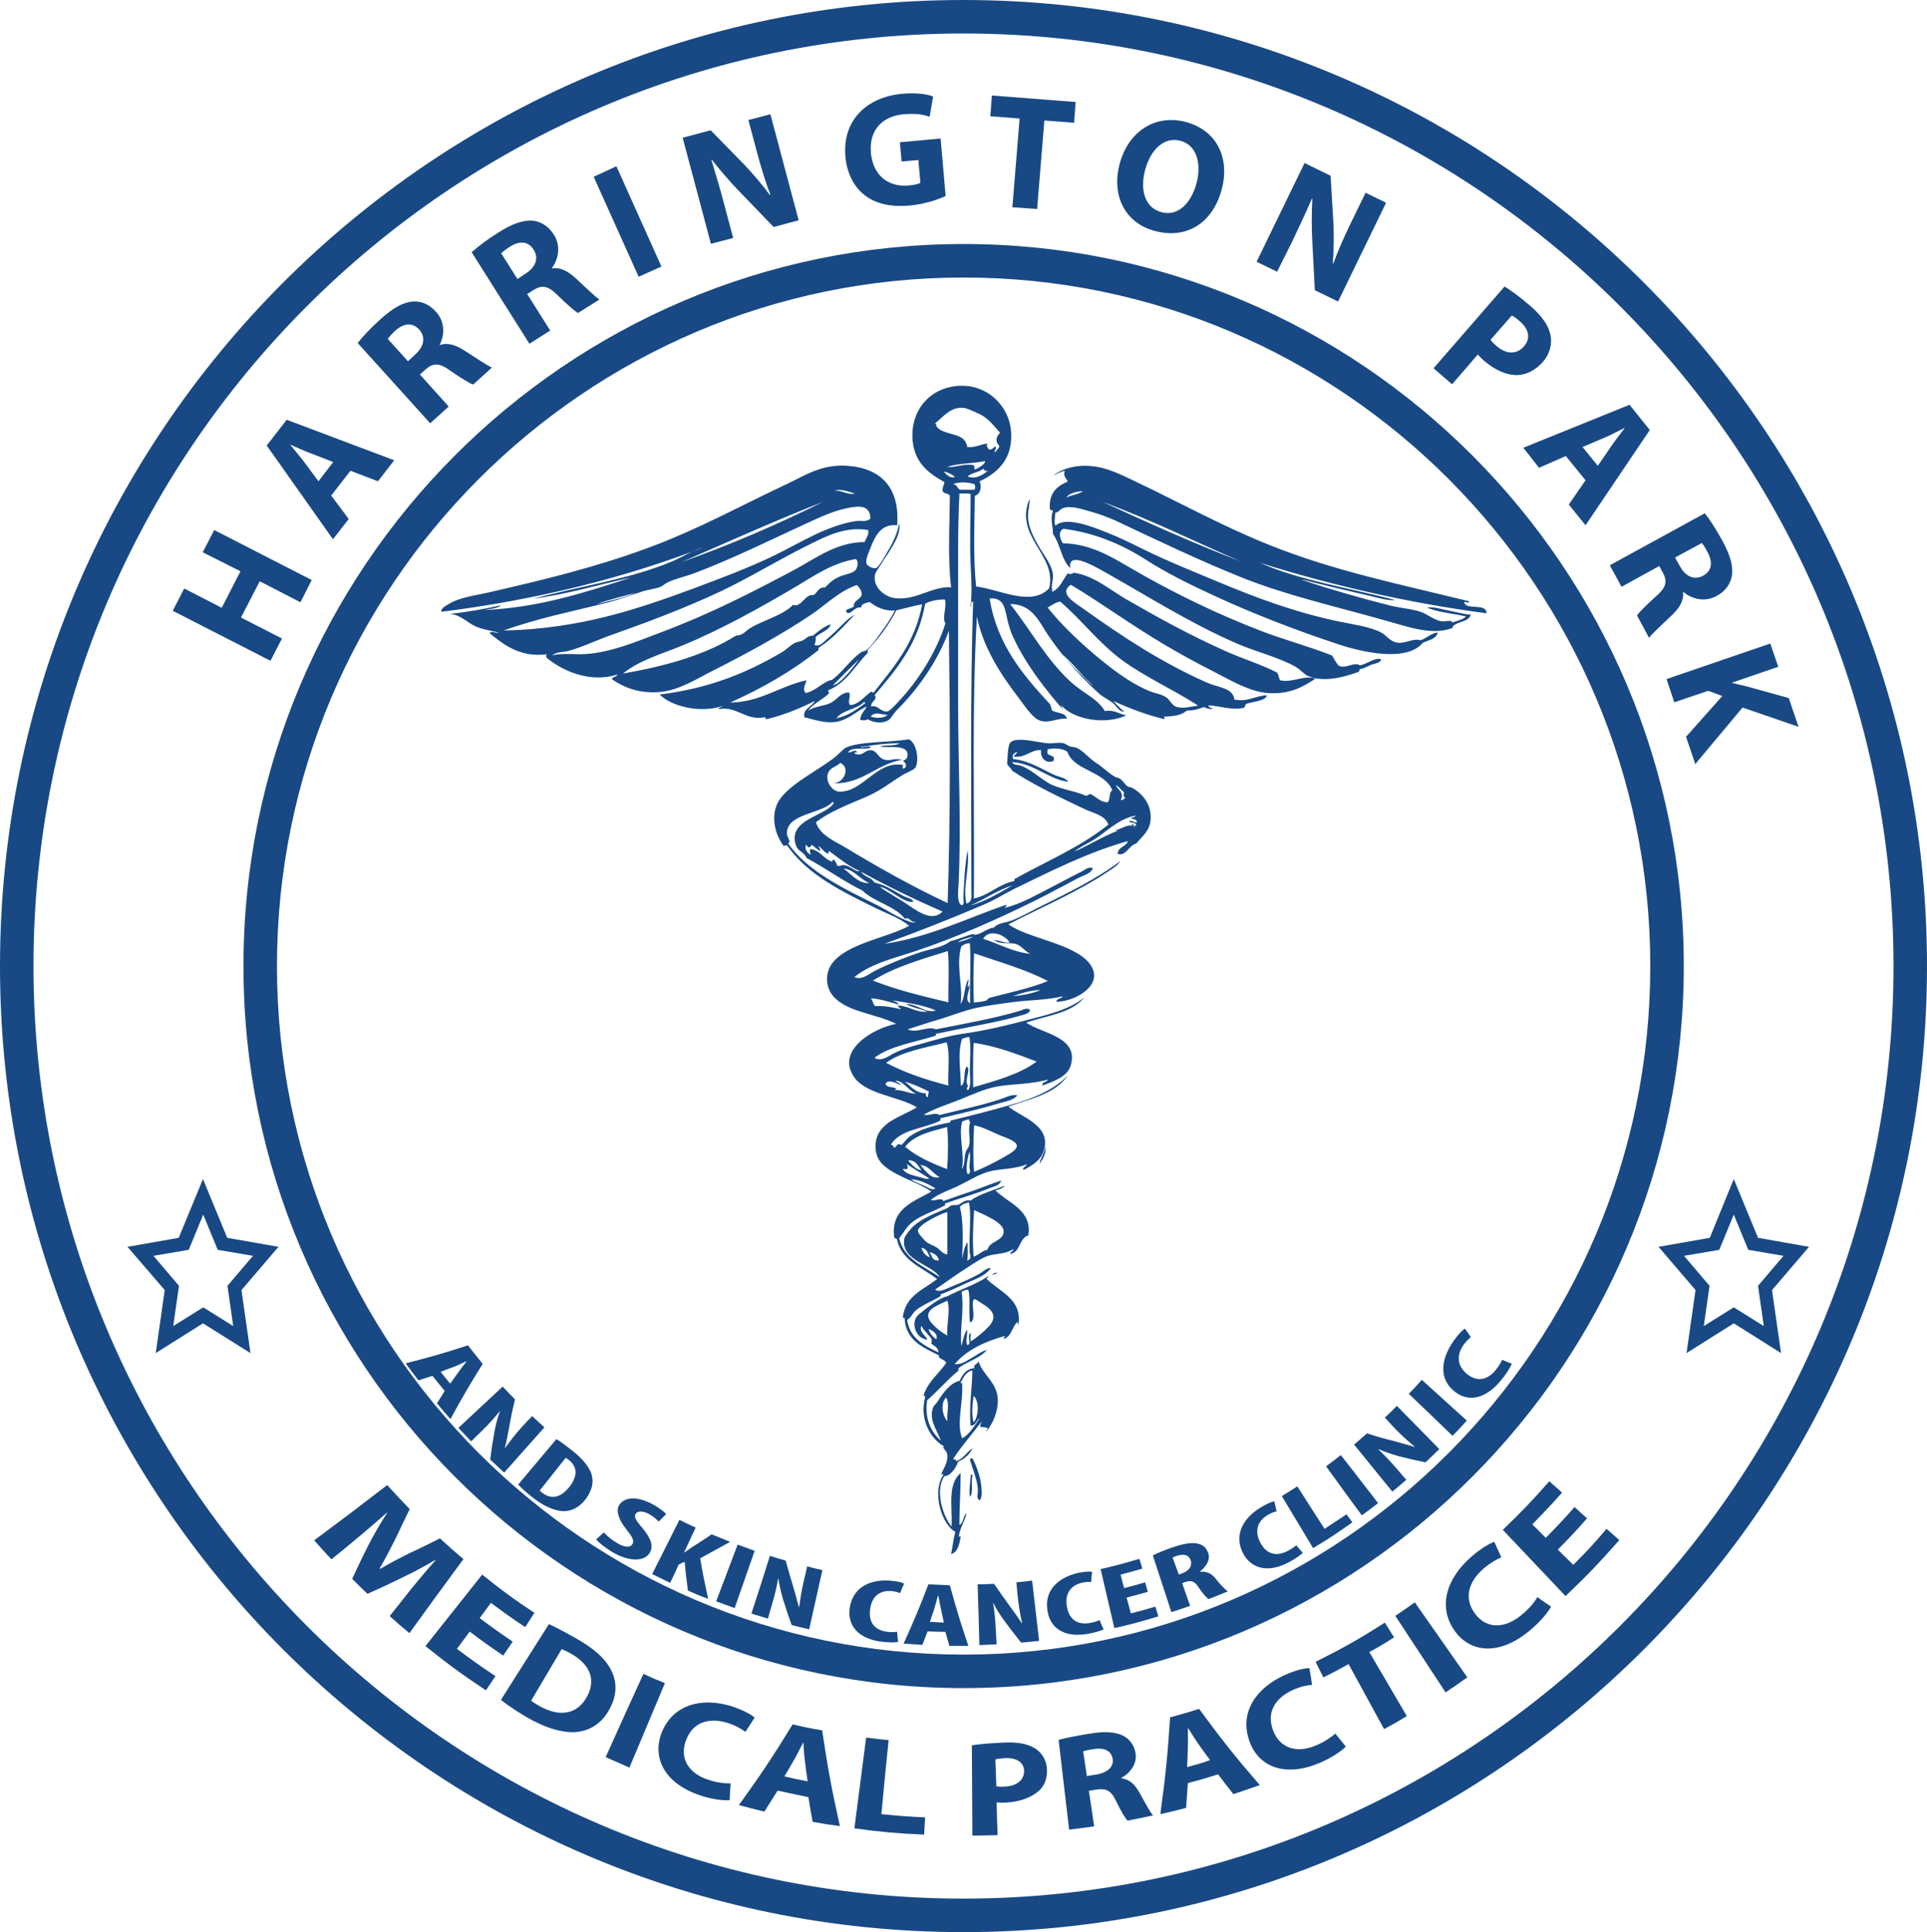 <?xml version="1.0" encoding="utf-8"?>
<!-- Generator: Adobe Illustrator 27.0.0, SVG Export Plug-In . SVG Version: 6.00 Build 0)  -->
<svg version="1.1" id="Layer_1" xmlns="http://www.w3.org/2000/svg" xmlns:xlink="http://www.w3.org/1999/xlink" x="0px" y="0px"
	 viewBox="0 0 770.9 772.8" style="enable-background:new 0 0 770.9 772.8;" xml:space="preserve">
<style type="text/css">
	.st0{fill-rule:evenodd;clip-rule:evenodd;fill:#184984;}
</style>
<g>
	<path class="st0" d="M385.4,0C172.9,0,0,173.3,0,386.4c0,213.1,172.9,386.4,385.4,386.4c212.5,0,385.5-173.3,385.5-386.4
		C770.9,173.3,598,0,385.4,0z M385.4,759.4c-205.1,0-372-167.3-372-373c0-205.7,166.9-373,372-373c205.2,0,372.1,167.3,372.1,373
		C757.5,592.1,590.6,759.4,385.4,759.4z"/>
	<path class="st0" d="M385.5,97.6c-158.9,0-288.1,129.6-288.1,288.8c0,159.3,129.2,288.8,288.1,288.8
		c158.9,0,288.1-129.6,288.1-288.8C673.6,227.1,544.3,97.6,385.5,97.6z M385.5,661.8c-151.5,0-274.7-123.6-274.7-275.4
		S234,111,385.5,111s274.7,123.5,274.7,275.4S536.9,661.8,385.5,661.8z"/>
	<polygon class="st0" points="112.8,255.4 96.4,247 103.9,232.5 120.2,240.9 124.7,232 85.7,212 81.1,220.9 96.2,228.5 88.7,243.1 
		73.7,235.4 69.1,244.3 108.2,264.3 	"/>
	<path class="st0" d="M139.5,207.6l-7-9.4l7.7-9.9l11,4.2l6.5-8.4l-43-16.2l-8,10.3l26.5,37.5L139.5,207.6z M121.7,184.8
		c-1.6-2.1-3.8-4.7-5.5-6.8l0.1-0.1c2.5,1.1,5.5,2.5,8,3.4l9,3.5l-5.9,7.7L121.7,184.8z"/>
	<path class="st0" d="M179.5,162.6L168,149.8l2.2-2c3.1-2.7,5.5-2.8,10,0.5c4.6,3.2,7.8,5.1,9.1,5.5l7.5-6.8c-1.8-0.7-6.6-4-11-6.8
		c-3.5-2.2-6.7-3.3-9.8-2.2l-0.1-0.1c1.9-3.6,2.3-9.1-1.5-13.2c-2.7-3-5.8-4.3-9.2-4.1c-4,0.3-8,2.6-12.9,7c-3.9,3.5-7.2,7-9.2,9.6
		l29,32.1L179.5,162.6z M163.2,144.5l-8.1-9c0.5-0.6,1.3-1.6,3.1-3.3c3.4-3,6.8-3.3,9.5-0.4c2.6,2.9,2.1,6.7-1.6,10L163.2,144.5z"/>
	<path class="st0" d="M220.1,132.2l-9.2-14.6l2.5-1.6c3.5-2.1,5.8-1.8,9.8,2.2c4,3.9,6.8,6.3,8,7l8.6-5.4c-1.6-1-5.8-5.1-9.6-8.6
		c-3.1-2.8-6.1-4.4-9.3-3.8l-0.1-0.2c2.4-3.2,3.8-8.6,0.8-13.3c-2.2-3.4-5-5.2-8.3-5.6c-4-0.4-8.4,1.2-13.9,4.7
		c-4.5,2.8-8.3,5.7-10.7,7.9l23.1,36.6L220.1,132.2z M207,111.6l-6.5-10.3c0.5-0.5,1.6-1.4,3.6-2.7c3.9-2.4,7.3-2.1,9.4,1.3
		c2.1,3.3,0.9,6.9-3.3,9.6L207,111.6z"/>
	<polygon class="st0" points="264.6,106.6 246.6,66.5 237.5,70.7 255.5,110.7 	"/>
	<path class="st0" d="M293.3,95.2l-3.4-12.8c-1.8-6.9-3.6-12.9-5.3-18.4l0.2-0.1c3.4,4.4,7.6,9.2,11.3,13l13.4,13.9l10-2.7
		l-11.3-42.4l-8.8,2.3l3.3,12.4c1.7,6.4,3.4,12,5.5,17.5l-0.2,0.1c-3.2-4.3-7.1-8.9-10.8-12.7l-12.9-13.2l-11.2,3l11.3,42.4
		L293.3,95.2z"/>
	<path class="st0" d="M364,82.2c5.7-0.5,11.4-2.4,14.3-3.8l-2-23L360,56.9l0.7,7.7l6.7-0.6l0.8,9.1c-0.7,0.5-2.5,0.9-4.8,1.1
		c-8.1,0.7-14.2-4.1-15-13.1c-0.8-9.5,5-14.7,13.2-15.4c4.8-0.4,7.8,0.1,10.3,1l1.4-8.1c-2.2-0.9-6.7-1.6-12.3-1.1
		C346.8,38.8,337,48,338.2,62.5c0.5,6.4,3.2,12,7.5,15.4C350.1,81.4,356,82.9,364,82.2z"/>
	<polygon class="st0" points="405,82.9 414.9,83.6 417.8,48.2 429.7,49.1 430.3,40.8 396.8,38.2 396.2,46.5 407.9,47.4 	"/>
	<path class="st0" d="M462.1,92.4c12.4,3.3,23-2.9,26.7-16.8c3.1-11.7-1.4-23.3-14.4-26.8c-12.5-3.3-23.1,4-26.5,16.8
		C444.7,77.6,449.5,89.1,462.1,92.4z M458.1,68c2.2-8.2,7.6-13.4,14.1-11.7c6.6,1.7,8.5,9.2,6.5,16.9c-2.2,8.2-7.5,13.4-14,11.7
		C458.2,83.2,455.9,76.3,458.1,68z"/>
	<path class="st0" d="M516.8,96.9c3.1-6.5,5.7-12.1,8-17.4l0.2,0c-0.3,5.6-0.3,11.9,0,17.3l1,19.3l9.3,4.5l19.2-39.5l-8.2-4
		l-5.6,11.5c-2.9,5.9-5.3,11.3-7.3,16.8l-0.2-0.1c0.4-5.3,0.5-11.4,0.2-16.6l-1.1-18.4l-10.4-5.1l-19.2,39.5l8.2,4L516.8,96.9z"/>
	<path class="st0" d="M591.2,141.8c0.6,0.7,1.4,1.5,2.4,2.4c4.4,3.8,9.1,6,13.7,5.8c3.6-0.2,7-2,9.9-5.2c2.8-3.2,3.8-7.2,3.1-10.7
		c-0.7-3.7-3.2-7.4-7.7-11.4c-4.6-4-8.1-6.5-10.7-8.1l-28.4,32.7l7.4,6.4L591.2,141.8z M604.8,126.2c0.7,0.3,1.8,1.1,3.3,2.4
		c3.7,3.2,4.2,6.9,1.6,9.9c-2.9,3.4-7.2,3.3-11.1-0.2c-1.1-0.9-1.8-1.7-2.3-2.4L604.8,126.2z"/>
	<path class="st0" d="M615.7,187.1l10.7-4.7l7.9,9.7l-6.7,9.7l6.7,8.3L660,172l-8.1-10.1l-42.5,17.2L615.7,187.1z M642,175
		c2.4-1,5.4-2.6,7.8-3.8l0.1,0.1c-1.6,2.1-3.7,4.8-5.2,7l-5.5,8l-6.1-7.5L642,175z"/>
	<path class="st0" d="M648.7,234.7l15.1-8.3l1.4,2.6c1.9,3.5,1.5,5.9-2.8,9.6c-4.1,3.7-6.8,6.4-7.5,7.6l4.8,8.9
		c1.1-1.6,5.5-5.5,9.2-9.1c3-2.9,4.8-5.8,4.4-9.1l0.2-0.1c3,2.6,8.3,4.3,13.2,1.6c3.5-1.9,5.5-4.7,6.1-7.9c0.7-3.9-0.6-8.4-3.7-14.1
		c-2.5-4.6-5.1-8.6-7.1-11.1l-38,20.8L648.7,234.7z M680.8,217.2c0.5,0.5,1.3,1.7,2.4,3.8c2.1,4,1.6,7.4-1.9,9.3
		c-3.4,1.8-6.9,0.5-9.3-3.9l-1.9-3.4L680.8,217.2z"/>
	<path class="st0" d="M669.8,280.9l13.6-4.6l5.6,2.1l-14.5,16.3l3.7,10.9l18.9-22.6l22.4,7.7l-3.9-11.5l-17-4.7
		c-1.8-0.4-3.6-0.9-5.5-1.3L693,273l18.4-6.3l-3.2-9.3l-41.5,14.2L669.8,280.9z"/>
	<path class="st0" d="M723.7,498.7l-20.4-3.6l-9.7-23.5l-9.6,23.5l-20.5,3.6l14.8,17.3l-3.6,25.2l18.9-11.9l18.9,11.9l-3.6-25.2
		L723.7,498.7z M693.6,522.9l-12,7.5l2.3-16.1l-10.2-12l14.1-2.4l5.8-14.1l5.8,14.1l14.1,2.4l-10.2,12l2.3,16.1L693.6,522.9z"/>
	<path class="st0" d="M176,615.3c-4.6,2.3-6.9,3.5-11.7,5.7c-3.9,1.9-8.4,4.3-12.2,6.5c-0.1-0.1-0.1-0.1-0.2-0.2
		c2.2-3.8,4.4-8,6.4-12c2.2-4.7,3.3-7,5.6-11.7c-3.7-3.8-5.4-5.7-9-9.6c-11.6,8.9-17.5,13.4-29.2,22.1c2.7,3.1,4.1,4.6,6.9,7.6
		c4.3-3.5,6.4-5.2,10.7-8.8c3.5-2.9,7.8-6.6,11.5-9.9c0,0,0.1,0.1,0.1,0.1c-2.7,4.1-5.4,8.8-7.5,12.9c-2.7,5.3-4,8.1-6.5,13.5
		c2.4,2.4,3.6,3.6,6.1,6c5.6-2.5,8.4-3.8,13.9-6.5c4.2-2,9.1-4.6,13.3-7.1c0,0,0,0.1,0.1,0.1c-3.5,3.9-6.9,8-9.7,11.4
		c-3.5,4.4-5.2,6.6-8.7,11c3.1,2.8,4.7,4.2,7.9,6.8c8.6-11.9,12.9-17.8,21.6-29.6C181.7,620.5,179.8,618.8,176,615.3z"/>
	<path class="st0" d="M187.9,652.6c5.3,4,8,5.9,13.4,9.6c1.5-2.2,2.3-3.3,3.8-5.6c-5.3-3.6-8-5.5-13.2-9.4l4.5-6.1
		c5.4,4,8.1,6,13.7,9.7c1.5-2.3,2.2-3.4,3.7-5.7c-8.6-5.7-12.8-8.8-20.9-15.3c-9.1,11.4-13.6,17.2-22.7,28.6
		c9.4,7.5,14.3,11.1,24.2,17.7c1.5-2.3,2.3-3.4,3.8-5.7c-6.3-4.2-9.4-6.4-15.4-10.9C184.8,656.8,185.8,655.4,187.9,652.6z"/>
	<path class="st0" d="M244,667.1c-2.4-4.1-6.3-7.6-13.2-11.6c-4-2.3-8-4.4-11.2-5.9c-7.7,12.1-11.5,18.2-19.2,30.3
		c2,1.6,5.2,3.9,9.9,6.7c7.8,4.6,15.2,6.8,20.9,6.1c5.2-0.7,10.1-3.7,13.1-10C247.2,676.9,246.6,671.6,244,667.1z M235,678.3
		c-4,7.7-11.4,8.6-19.5,3.9c-1.1-0.6-2.3-1.4-3-2c4.9-8.2,7.3-12.4,12.2-20.6c0.8,0.3,2.1,0.9,3.9,1.9
		C235.8,665.7,238.5,671.5,235,678.3z"/>
	<path class="st0" d="M257.4,669.5c-6.1,13.3-9.1,20-15.1,33.3c3.8,1.7,5.7,2.5,9.5,4.2c5.7-13.5,8.5-20.3,14.2-33.8
		C262.5,671.8,260.8,671.1,257.4,669.5z"/>
	<path class="st0" d="M274.4,696.2c2.7-7.6,9.5-9.3,16.6-7.1c3.2,1,5.6,2.4,7.2,3.6c1.5-2.3,2.2-3.4,3.7-5.7c-1.3-1.2-4.6-3-9.1-4.5
		c-11.7-3.7-23.5-1-28.1,10.5c-3.8,9.7,0.7,20.3,15.7,25.2c5.2,1.7,9.6,2,11.5,1.8c0.1-2.7,0.2-4,0.4-6.7c-2.2,0.1-5.5-0.3-8.5-1.3
		C275.2,709.4,271.8,703.1,274.4,696.2z"/>
	<path class="st0" d="M317.1,689.7c-8.1,13.2-12.4,19.6-21.5,32.3c4.1,1.1,6.1,1.6,10.2,2.6c2.1-3.4,3.2-5.1,5.3-8.4
		c4.9,1.1,7.4,1.6,12.3,2.6c0.6,3.9,1,5.9,1.7,9.9c4.4,0.8,6.5,1.1,10.9,1.7c-3.4-15.3-4.8-23-7.1-38.3
		C324.1,691.3,321.8,690.8,317.1,689.7z M313.8,710.5c1.7-2.8,2.5-4.2,4.1-7c1.1-1.9,2.3-4.5,3.4-6.5c0.1,0,0.1,0,0.1,0
		c0.1,2.3,0.3,5.1,0.6,7.3c0.4,3.3,0.6,4.9,1.1,8.2C319.4,711.8,317.5,711.4,313.8,710.5z"/>
	<path class="st0" d="M355.5,696c-3.6-0.3-5.4-0.6-9-1c-1.9,14.5-2.8,21.8-4.7,36.3c11.1,1.5,16.7,2,27.9,2.5
		c0.2-2.8,0.2-4.2,0.4-6.9c-7-0.3-10.5-0.6-17.5-1.3C353.7,713.7,354.3,707.8,355.5,696z"/>
	<path class="st0" d="M413.7,699.1c-2.9-1.7-6.9-2.4-12.6-2.1c-5.5,0.3-9.5,0.6-12.3,1.1c0.1,14.5,0.1,21.7,0.2,36.1
		c4,0,6-0.1,10.1-0.2c-0.2-5.2-0.3-7.9-0.4-13.1c0.9,0.1,2,0.2,3.3,0.1c5.8-0.2,10.6-2,13.7-4.8c2.4-2.2,3.4-5.4,3.1-9
		C418.5,703.6,416.5,700.7,413.7,699.1z M401.8,714.6c-1.5,0.1-2.4,0-3.2-0.1c-0.2-4.3-0.2-6.5-0.4-10.8c0.7-0.2,1.9-0.3,3.8-0.5
		c4.7-0.2,7.4,1.6,7.7,4.9C409.8,711.9,406.9,714.4,401.8,714.6z"/>
	<path class="st0" d="M448.7,711.3c0-0.1,0-0.1-0.1-0.2c3.4-1.8,6.6-5.7,5.6-10.3c-0.7-3.3-2.6-5.5-5.4-6.8
		c-3.3-1.4-7.5-1.5-13.4-0.5c-4.8,0.8-9.1,1.6-11.9,2.4c1.7,14.4,2.5,21.5,4.2,35.9c4-0.5,6-0.7,10-1.3c-0.8-5.7-1.2-8.5-2.1-14.2
		c1.1-0.2,1.7-0.3,2.9-0.5c4-0.6,6,0.3,8,4.6c2,4.2,3.7,6.9,4.6,7.8c4.1-0.8,6.2-1.2,10.2-2.1c-1.2-1.2-3.5-5.6-5.7-9.5
		C453.9,713.7,451.9,711.7,448.7,711.3z M438.5,709.8c-1.5,0.2-2.2,0.3-3.7,0.6c-0.6-4-0.9-5.9-1.5-9.9c0.7-0.2,1.9-0.6,4.2-0.9
		c4.2-0.7,7,0.6,7.6,3.8C445.7,706.5,443.3,709,438.5,709.8z"/>
	<path class="st0" d="M468.1,686.9c-1,15.4-1.8,23.2-3.9,38.7c4.1-0.9,6.2-1.4,10.3-2.5c0.3-4,0.4-5.9,0.7-9.9
		c4.9-1.3,7.3-2,12.1-3.5c2.4,3.2,3.6,4.7,6.1,7.9c4.2-1.4,6.3-2.1,10.6-3.6c-10.3-11.9-15.1-18-24.3-30.5
		C475.1,685,472.7,685.6,468.1,686.9z M474.9,706.8c0.2-3.3,0.2-4.9,0.3-8.2c0.1-2.2,0-5.1,0-7.3c0,0,0,0,0.1-0.1
		c1.2,1.9,2.7,4.3,4,6.2c1.9,2.7,2.9,4,4.8,6.6C480.5,705.3,478.6,705.8,474.9,706.8z"/>
	<path class="st0" d="M527,697.9c-8.2,3.7-14.9,1.3-17.6-5.5c-3-7.6,0.9-13.3,7.7-16.4c3.1-1.4,5.8-2,7.8-2.1
		c-0.4-2.7-0.6-4-1.1-6.7c-1.8,0-5.5,0.8-9.9,2.8c-11.3,5.1-18.3,14.9-14,26.6c3.5,9.8,14,14.7,28.5,8.3c5.1-2.2,8.6-4.9,10-6.3
		c-1.7-2.1-2.5-3.1-4.2-5.2C532.6,694.8,529.8,696.7,527,697.9z"/>
	<path class="st0" d="M557.7,654.9c-1.5-2.3-2.2-3.6-3.7-5.9c-10.8,6.9-16.4,10-27.7,15.7c1.2,2.5,1.9,3.7,3.1,6.2
		c4.1-2,6.1-3.1,10.1-5.3c5.7,10.4,8.5,15.6,14.2,26c3.7-2,5.5-3,9.1-5.2c-6-10.2-9-15.3-15-25.6
		C551.8,658.6,553.8,657.4,557.7,654.9z"/>
	<path class="st0" d="M558.2,646.3c8,12.2,12,18.3,20.1,30.6c3.5-2.3,5.2-3.5,8.7-6c-8.4-12-12.6-18-21-30
		C562.9,643.1,561.3,644.2,558.2,646.3z"/>
	<path class="st0" d="M609.1,645.6c-7.1,6.1-14.3,5.9-18.8,0.1c-5-6.4-2.7-13.2,3.2-18.3c2.7-2.3,5.2-3.7,7.1-4.5
		c-1.1-2.5-1.7-3.8-2.8-6.2c-1.8,0.6-5.2,2.5-9,5.8c-9.8,8.4-14,20-6.7,30c6.1,8.4,17.7,10.1,30.3-0.7c4.4-3.7,7.2-7.4,8.1-9.2
		c-2.2-1.5-3.3-2.2-5.5-3.8C614,640.8,611.6,643.5,609.1,645.6z"/>
	<path class="st0" d="M629.4,625.9c-2.5-2.4-3.7-3.7-6.2-6.1c4.8-4.8,7.2-7.4,11.7-12.5c-2-1.8-3-2.7-5-4.5
		c-4.5,5.1-6.8,7.5-11.5,12.3c-2.1-2.2-3.2-3.2-5.4-5.4c4.8-4.9,7.3-7.5,11.9-12.7c-2-1.8-3-2.7-5.1-4.5c-7.2,8.1-10.9,12-18.6,19.4
		c10,10.6,15.1,15.9,25.1,26.5c8.9-8.5,13.2-13,21.5-22.4c-2-1.8-3-2.7-5.1-4.5C637.6,617.5,634.9,620.4,629.4,625.9z"/>
	<path class="st0" d="M187.2,538.1c-9.8,3.2-14.8,4.6-24.9,7.2c2,2.8,3,4.1,5.1,6.8c2.2-0.7,3.4-1.1,5.6-1.8c1.9,2.4,2.9,3.6,4.9,6
		c-1.2,2-1.8,3-3.1,5c2.1,2.5,3.2,3.8,5.4,6.3c4.9-9,7.5-13.4,12.9-22.1C190.7,542.6,189.6,541.1,187.2,538.1z M183.2,549.1
		c-1.2,1.7-1.8,2.5-3.1,4.3c-1.6-1.9-2.3-2.8-3.8-4.7c2-0.8,3-1.2,5-1.9c1.4-0.5,3.7-1.6,5.2-2.3c0.1,0,0.1,0.1,0.1,0.1
		C185.6,545.8,184.1,547.8,183.2,549.1z"/>
	<path class="st0" d="M212.9,566.4c-1.5,1.5-2.2,2.3-3.7,3.9c-3.1,3.3-5.5,6.7-7.1,8.8c0,0-0.1,0-0.1-0.1c0.6-2.3,1.3-6,1.7-8.2
		c0.8-4.5,1.3-6.7,2.3-11.1c-2-2-2.9-3-4.9-5.1c-7.1,6.6-10.6,9.9-17.7,16.5c2,2.2,3.1,3.3,5.1,5.4c1.5-1.5,2.3-2.3,3.9-3.8
		c3.5-3.4,5.9-6.2,7.5-8.2c0,0,0.1,0,0.1,0.1c-0.9,2.2-1.8,5.7-2.2,8.1c-0.8,4.4-1.1,6.6-1.7,11.1c2.2,2.1,3.4,3.1,5.6,5.2
		c6.4-7.2,9.7-10.9,16.1-18.1C215.8,569.1,214.8,568.2,212.9,566.4z"/>
	<path class="st0" d="M228.8,580.1c-2.3-1.8-4.5-3.5-6.2-4.5c-6.1,7.3-9.2,10.9-15.3,18.2c1.1,1.2,3,2.9,5.1,4.6
		c4.5,3.7,8.4,5.4,11.6,5.9c4,0.6,7.7-1.1,10.6-5.1c2.7-3.9,3.1-7.5,1.5-10.9C234.8,585.7,232.6,583.1,228.8,580.1z M228.1,594.3
		c-4,5.4-8.1,5.2-11.1,2.8c-0.3-0.2-0.8-0.6-1.1-0.9c4.2-5.2,6.2-7.9,10.4-13.1c0.4,0.2,0.8,0.5,1.2,0.8
		C231.1,586.7,231,590.3,228.1,594.3z"/>
	<path class="st0" d="M254.3,605.5c0.7-1.1,2.6-1.4,5.4,0.1c1.8,1,3.1,2.2,3.8,3c1.2-1.2,1.8-1.8,3-3c-0.7-0.9-2.6-2.3-4.8-3.6
		c-6.8-3.8-11.9-3.3-14,0c-1.2,1.8-0.7,5.2,2.8,9.6c2.2,2.8,3.4,4.5,2.5,6c-0.8,1.4-3,1.5-6.1-0.4c-1.9-1.1-4.2-2.9-5.3-4.3
		c-1.2,1.1-1.9,1.7-3.1,2.8c0.9,1.2,3.4,3.2,6.3,5c6.9,4.1,13.3,4,15.3,0.1c1.2-2.3,0.6-5.2-3-9.5
		C254.2,607.9,253.6,606.7,254.3,605.5z"/>
	<path class="st0" d="M292.1,616.7c-3-1.2-4.4-1.8-7.4-3c-3.1,2.1-4.6,3.1-7.8,5.1c-1,0.7-2,1.4-3,2.1c-0.1,0-0.1,0-0.2,0
		c1.8-4,2.8-6,4.6-9.9c-2.6-1.2-3.9-1.8-6.5-3.1c-4.4,8.7-6.5,13-10.9,21.7c2.9,1.4,4.3,2.1,7.2,3.5c1.4-2.9,2.1-4.4,3.4-7.3
		c1-0.5,1.4-0.7,2.4-1.1c0.4,4.6,0.7,6.9,1.3,11.5c3.2,1.4,4.8,2.1,8.1,3.3c-1.4-6.5-2.1-9.7-3.2-16.2
		C285,620.6,287.4,619.3,292.1,616.7z"/>
	<path class="st0" d="M295.1,617.8c-3.4,9.1-5.2,13.6-8.6,22.7c3,1.1,4.4,1.6,7.4,2.7c3.2-9.2,4.8-13.7,8-22.9
		C299.2,619.3,297.8,618.8,295.1,617.8z"/>
	<path class="st0" d="M321.7,631.7c-1.1,4.4-1.6,8.5-2,11.1c-0.1,0-0.1,0-0.1,0c-0.6-2.3-1.6-5.8-2.2-7.9c-1.3-4.3-1.9-6.4-3.1-10.7
		c-2.5-0.7-3.8-1.1-6.3-1.9c-2.9,9.3-4.4,13.9-7.4,23.1c2.6,0.8,4,1.2,6.6,2c0.6-2.1,0.9-3.1,1.5-5.2c1.4-4.7,2.2-8.3,2.6-10.8
		c0,0,0,0,0.1,0c0.3,2.3,1.1,5.8,1.8,8.1c1.3,4.2,2,6.3,3.5,10.5c2.8,0.7,4.2,1,7,1.7c2.1-9.5,3.2-14.2,5.3-23.7
		c-2.5-0.6-3.7-0.8-6.1-1.5C322.5,628.6,322.2,629.6,321.7,631.7z"/>
	<path class="st0" d="M356.8,636.4c1.6,0.2,2.5,0.5,3.3,0.8c0.6-1.5,0.9-2.3,1.6-3.8c-0.7-0.4-2.4-0.9-4.9-1.1
		c-7.1-0.8-15.3,1.5-16.8,10.5c-1.2,6.8,2.8,12.8,13.2,13.9c2.7,0.3,4.9,0.3,6.1,0c-0.2-1.6-0.3-2.4-0.4-4c-1,0.1-2.5,0.2-3.7,0
		c-4.7-0.5-7.9-3.2-7.1-9C348.8,637.8,352.8,636,356.8,636.4z"/>
	<path class="st0" d="M371.4,633.7c-3.6,9.5-5.7,14.3-9.9,23.7c3,0.2,4.5,0.3,7.5,0.5c0.8-2.2,1.3-3.2,2.1-5.4
		c2.8,0.1,4.2,0.2,7.1,0.2c0.6,2.2,1,3.3,1.6,5.6c3,0,4.6,0,7.6,0c-3.3-9.7-4.7-14.5-7.4-24.2C376.5,633.9,374.8,633.8,371.4,633.7z
		 M372,648.7c0.7-2,1-3,1.7-5c0.4-1.4,1.1-3.8,1.5-5.4h0.2c0.3,1.6,0.7,4,1.1,5.5c0.4,2.1,0.7,3.1,1.1,5.2
		C375.3,648.9,374.2,648.8,372,648.7z"/>
	<path class="st0" d="M406.6,632.9c0.2,2.2,0.3,3.2,0.5,5.3c0.4,4.4,1.3,8.6,1.8,11.1c0,0-0.1,0-0.1,0c-1.3-2-3.4-5-4.7-6.7
		c-2.6-3.6-3.9-5.4-6.4-9.1c-2.6,0.1-3.9,0.2-6.6,0.2c0.3,9.7,0.5,14.6,0.7,24.3c2.8-0.1,4.1-0.2,6.9-0.3c-0.1-2.2-0.2-3.2-0.3-5.4
		c-0.2-4.9-0.7-8.6-1.1-11.1c0,0,0,0,0.1,0c1,2.1,2.9,5.1,4.4,7.1c2.6,3.5,3.9,5.2,6.7,8.7c2.9-0.2,4.3-0.4,7.2-0.7
		c-1.1-9.7-1.7-14.4-2.8-24.1C410.3,632.5,409.1,632.7,406.6,632.9z"/>
	<path class="st0" d="M436.3,649.1c-4.6,0.9-8.5-0.7-9.5-6.5c-1-5.9,2.3-8.8,6.3-9.6c1.6-0.3,2.5-0.3,3.4-0.2
		c0.1-1.6,0.2-2.5,0.4-4.1c-0.8-0.2-2.6-0.1-5,0.3c-7,1.4-14.2,5.9-12.9,15c0.9,6.9,6.5,11.4,16.7,9.4c2.7-0.5,4.8-1.2,5.8-1.7
		c-0.7-1.5-1-2.2-1.6-3.7C439,648.4,437.6,648.9,436.3,649.1z"/>
	<path class="st0" d="M452.4,645.3c-0.7-2.5-1-3.8-1.7-6.3c3.4-0.9,5.1-1.4,8.5-2.3c-0.4-1.5-0.7-2.3-1.1-3.8c-3.3,1-5,1.4-8.4,2.3
		c-0.6-2.2-0.9-3.2-1.4-5.4c3.5-0.9,5.2-1.4,8.7-2.4c-0.5-1.6-0.7-2.4-1.2-3.9c-6.2,1.8-9.3,2.7-15.5,4.1c2.2,9.4,3.3,14.2,5.5,23.6
		c7.1-1.6,10.6-2.6,17.6-4.7c-0.5-1.6-0.7-2.3-1.2-3.9C458.3,643.8,456.4,644.3,452.4,645.3z"/>
	<path class="st0" d="M486.3,631.4c-1.7-2.1-3.5-3-6.3-2.7c0,0,0,0,0-0.1c3.2-2.5,4.3-5.4,3.2-7.8c-0.8-1.9-2.1-3.1-4.7-3.5
		c-2.7-0.4-6.2,0.5-10,1.8c-2.6,0.9-5.2,2-7.3,3c2.9,9.1,4.5,13.6,7.4,22.7c3-0.9,4.5-1.5,7.5-2.5c-1.3-3.7-1.9-5.5-3.2-9.1
		c0.4-0.1,0.7-0.2,1.1-0.4c2.4-0.8,3.9-0.5,5.5,2.1c1.5,2.3,3.2,4.2,4,4.7c3.1-1.2,4.6-1.8,7.7-3.1
		C490.2,635.9,488,633.6,486.3,631.4z M472.9,629.3c-0.5,0.2-0.8,0.3-1.3,0.5c-1-2.7-1.5-4.1-2.5-6.8c0.3-0.2,1-0.5,1.7-0.7
		c3.1-1,4.8-0.2,5.5,1.7C477.1,626,476,628.2,472.9,629.3z"/>
	<path class="st0" d="M515.4,620.2c-4.2,2.3-8.5,2-11.2-3.2c-2.8-5.3-0.5-9.1,3.2-11.2c1.5-0.8,2.4-1.1,3.3-1.3
		c-0.3-1.6-0.6-2.4-0.9-4c-0.8,0.1-2.5,0.7-4.7,2c-6.4,3.6-11.9,10.2-8,18.4c3,6.2,9.8,8.8,19,3.7c2.4-1.3,4.2-2.7,5.1-3.5
		c-1.1-1.2-1.6-1.8-2.6-3C517.8,618.7,516.6,619.6,515.4,620.2z"/>
	<path class="st0" d="M529.9,611.5c-4.4-6.8-6.6-10.2-10.9-17c-2.5,1.6-3.7,2.4-6.2,3.9c5,8.3,7.5,12.5,12.5,20.8
		c6.4-3.8,9.5-5.9,15.7-10.3c-0.9-1.3-1.4-2-2.3-3.2C535.1,608,533.4,609.2,529.9,611.5z"/>
	<path class="st0" d="M530.5,586.5c5.7,7.8,8.5,11.8,14.3,19.6c2.6-1.9,3.9-2.9,6.5-4.9c-5.9-7.7-8.9-11.5-14.9-19.2
		C534.1,583.8,532.9,584.7,530.5,586.5z"/>
	<path class="st0" d="M554,567c1.5,1.6,2.2,2.4,3.6,3.9c3.1,3.3,6.3,6,8.3,7.7c0,0,0,0.1-0.1,0.1c-2.3-0.7-5.9-1.7-8.1-2.3
		c-4.4-1.1-6.6-1.7-10.8-3.1c-2.1,1.8-3.1,2.7-5.2,4.5c6.1,7.5,9.2,11.3,15.3,18.8c2.2-1.8,3.4-2.8,5.6-4.7
		c-1.4-1.6-2.2-2.5-3.6-4.2c-3.2-3.7-5.8-6.3-7.6-8c0,0,0.1,0,0.1-0.1c2.1,1,5.5,2.1,7.9,2.8c4.3,1.1,6.5,1.6,10.9,2.5
		c2.2-2.1,3.3-3.2,5.5-5.3c-6.8-6.9-10.2-10.4-17-17.3C556.9,564.3,556,565.2,554,567z"/>
	<path class="st0" d="M563.6,557.5c7,6.7,10.5,10,17.5,16.8c2.3-2.4,3.5-3.6,5.7-6.1c-7.2-6.5-10.8-9.8-18-16.3
		C566.8,554.2,565.7,555.3,563.6,557.5z"/>
	<path class="st0" d="M601,543.9c-0.5,0.9-1.3,2.4-2.2,3.5c-3.1,4.2-7.4,5.8-11.9,2.2c-4.6-3.8-3.9-8.4-1.1-12.1
		c1.1-1.4,1.9-2.1,2.6-2.7c-0.9-1.4-1.4-2.1-2.4-3.4c-0.7,0.5-2.2,1.8-3.8,4c-4.8,6.3-7.6,15-0.6,20.9c5.2,4.5,12.6,4,19.6-5.1
		c1.8-2.3,3.1-4.5,3.6-5.7C603.2,544.8,602.5,544.5,601,543.9z"/>
	<path class="st0" d="M90.9,495.1l-9.7-23.5l-9.7,23.5l-20.5,3.6L65.9,516l-3.6,25.2l18.9-11.9l19,11.9L96.6,516l14.8-17.3
		L90.9,495.1z M93.3,530.4l-12-7.5l-12,7.5l2.3-16.1l-10.2-12l14.1-2.4l5.8-14.1l5.8,14.1l14.1,2.4l-10.2,12L93.3,530.4z"/>
	<path class="st0" d="M415.9,465.5c1.1-1.8,3-4.2,2.2-7.2C418.1,461.3,416,463.4,415.9,465.5z"/>
	<path class="st0" d="M391.9,600.1c1.2-1.2,0.8-3.9,0.7-5.5c-0.4-4.2-2.1-8.6-3.6-11.3h-0.7c0,0.3-0.3,0.3-0.2,0.7
		c0.9,3.4,2.9,7.7,3.1,11.8C391.3,597.3,390.4,599.2,391.9,600.1z"/>
	<path class="st0" d="M388.1,598.7c1.4-1.9,0.2-6.2,1-8.7c-0.3,0-0.3-0.3-0.7-0.2C388.2,592.4,387.5,597,388.1,598.7z"/>
	<path class="st0" d="M498.6,281.5c2.6-0.9,7.8-1.1,8.2-3.4c-4.6,0.1-7.4,2.8-13,1.7c-0.4-4.6-6.4-4.8-10.8-6.7
		c-18.5-8.2-33.9-18.4-49.6-29.6c-3.5-2.5-10.1-6.2-5-9.6c11.9,7.1,23.4,15.6,37.2,23.8c6.3,3.7,12.5,7.2,19.7,10.8
		c6.5,3.3,14.3,8.1,21.8,8.7c8.8,0.6,14.1-2.4,19.2-5.8c-4.7-1.5-9.2,1.8-14.2,0.7c-0.5-1-0.6-2.2-1.2-3.1
		c-6.9-3.5-14.1-5.6-20.9-8.7c-13.8-6.2-26.1-12.9-39.1-20.4c-6.8-3.9-13.3-9.7-21.3-10.8c-1.2,0.5-1.1,0.8-2.4,0.2
		c-2,2.5-3.1,6-6.2,7.4c-0.7-2.7,0.5-4.7,0.2-7c-0.4-3.7-3.3-7.2-5.3-10.6c-2-3.4-4.2-7.4-4.6-11.5c-0.3-3.2,0.9-6.3,0.5-7.9
		c-6.2,15.1,11.3,22.3,7.9,35.6c-7.1,7.6-20.1,0.3-29.2-0.7c-1.2-11.1-0.7-24.5-0.5-36.3c2.1-0.6,2.9-3.3,1.9-5.8
		c7.8-3.6,13.7-9.7,12.5-20.7c-1-9.3-9-17.5-19.4-17.5c-12.2-0.1-21,9.3-19.9,21.9c0.8,8.7,6.1,13,12.7,16.6c-0.1,1.4-0.9,2-0.7,3.6
		c0.4,1.2,2.4,0.8,2.9,1.9c-0.1,11.8-0.9,25.5,0.5,36.6c-8.1-0.4-14,5.5-22.8,4.3c-3.5-0.5-8.5-4.1-7.7-9.1c0.2-1.4,1.9-3.4,2.9-5.1
		c1-1.7,2.3-3.4,3.1-4.8c2-3.3,4.3-6.8,3.8-11.1c-0.7,3.4-1.7,6.2-3.8,9.9c-0.8,1.3-4.2,7.8-5.5,8.2c-1.5,0.4-3.6-1-3.8-1.7
		c-0.6-1.7,0.9-4.6,1.4-6c2-5.2,4.4-10.1,10.8-9.4c1.2-15.2-6.7-23-20.2-23.8c-10.2-0.6-16.5,3.8-23.7,7.2
		c-19,8.9-35.8,18.3-55.9,25.7c-20.9,7.7-41.5,12.7-63.8,17.8c-5.4,1.2-11.6,2-15.8,4.6c-1.3,0.8-3.3,1.8-2.9,3.1
		c38.4-4.8,74-13.8,104.6-25.7c-4.3,1.2-8,3.7-12.2,5.5c-16.8,7.1-36.6,9.9-55.4,14.9c13-1.6,26.8-5.8,38.9-8.4
		c-18,5.8-36.8,12.1-59,13c2.5-0.5,5.4-0.5,7-1.9c-6.5,1.4-13.2,2.7-20.4,3.4c4.7,0.7,6.7,3.5,10.3,5.1c2.8,1.2,5.3,1.5,9.1,2.4
		c-1.4,0.4-3-0.9-3.6,0.3c5.7,4.6,12.1,9.7,22.8,8.4c-0.3,0.3-0.3,1.1,0,1.4c6.3,5.2,17.2,10.2,28.3,6.7c-0.3,1.1-2,0.7-2.2,1.9
		c4.9,3.3,10.7,5.7,18.9,5.1c7.9-0.6,15-5.3,21.8-8.7c14-7.1,26.8-14.1,38.8-22.1c6.1-4.1,11.4-9.6,18.5-12c1.1,1.1,2.1,2.5,1.9,3.9
		c-0.3,1.8-3.5,2.4-3.1,4.6c-0.7,1-3.5,0.9-3.1,2.2c1.8,1.9,3.1-2.3,6-1.7c0.1-1.8,2-1.7,3.4-2.2c2.6,1.9,5.4,3.6,10.1,3.4
		c-1.5,2.9-3.3,5.8-5.3,8.4c-1.8,2.5-4,5.8-6.2,7.5c-0.5,0.4-1.5,0.4-1.9,0.7c-4.5,3.1-7.3,7.8-11.7,11.1c-3.7,0.7-6.3,4.4-10.6,5.3
		c-1.4-1.7-0.1-3.2,0.3-5.1c-10.6,2.3-18.5,8.8-30.5,8.9c12.8-5.7,24.6-12.5,35-20.7c0.8-0.5-0.1-1.2,0.7-1.4
		c5.5-3.6,9.7-8.4,14.1-13c-2.9,1.5-5.2,4.3-7.7,6.7c-1.2,1.1-2.5,2.3-3.8,3.4c-1.2,1-2.6,2.9-4.6,1.9c0.6-1.2,0.6-2.2,0.5-3.1
		c1.7-1.8,5.6-2.7,6-5.1c-3,1-4.9,2.9-7.2,4.6c-1.8-0.2-2.7,1.3-4.1,1.9c-1,0.5-2.2,0.5-3.1,1c-1.9,1-3.5,2.8-5.3,3.8
		c-14,8.2-28.8,14.3-48.7,16.8c5,4.9,16.2,7.5,25.2,4.6c-0.2,0.5-2.1,0.6-1.4,1.2c7.2-1.2,10.6,4.7,18,3.3c0.8-0.2,0.3,1,1.2,0.7
		c7-1.7,13.2-4.3,19-7.2c-1,2.4-4.9,3-4.1,6.5c3.9,0.9,8,2.4,12.2,1.9c5.3-0.6,9.3-4.9,12.7-6.2c-0.8,1.8-2.4,2.9-2.6,5.3
		c1.3,0.3,2.1,0.3,3.1-0.2c2.4,1.5,6.2,1.8,8.4,0.2c1.1-0.8,2.1-2.9,3.4-4.1c8.6-8.6,16.3-19.7,20.6-31.5
		c0.5,36.2,0.7,73.2-0.5,108.9c-14.2-6.6-28.3-14.6-41.2-22.4c-4.2-2.5-9.8-4.7-11.5-9.9c5.3-4.2,12.5-6.9,20.4-10.3
		c5.5-2.4,9.4-5.6,14.4-8.7c1.7-1,4.4-1.9,5-2.9c1.7-2.9,0.4-10.2-2.7-11.3c-7.4,1.3-20.1,0.8-25.2,3.4c-1,0.5-2.5,2.3-4.1,3.6
		c-5.9,4.8-16.9,10.1-21.8,16.4c-4.3,5.5-3,13.6,0.9,19c0.5,0.6,1.1-0.4,1.7,0.2c8.3,11.8,22.1,18.4,35.5,25c4.4,2.2,9.4,3.8,13.2,7
		c-8.9,4.9-24.5,6.9-30.7,14.9c-2.8,3.6-3,9.4,0.3,13.2c5.6,6.5,16.8,6.9,25.2,11.1c-9.3,1.8-24.5,10.8-16.6,21.6
		c5,6.7,17.6,7.4,24.9,11.8c-6.3,3.9-15.6,5.8-16.5,14.4c-0.3,3.2,0.6,6.1,2.4,8c4.8,5.1,14.1,7.2,19.9,11.3
		c-6.9,4-16.3,6.7-14.9,18.2c0.1,0.7,1.2,0.4,1.2,1.2c2,8.5,10.2,11,16,15.6c-5.4,4.2-12.6,6.6-13.7,15.1c-0.1,1,0.9-0.2,0.7,1
		c0.7,8.6,7.5,11.3,13.7,14.4c-0.4,1.6,2.6,1.5,2.9,3.1c-2.9,4.2-7,7.2-8.9,12.5c-0.3,0.9,0.7,0.5,0.5,1.2
		c-2.3,8.5,1.9,16.4,7.4,19.5c-0.5,1,1.1,1.7,1.4,3.1c0.6,2.7-1.2,5.6-2.2,7.7c-0.4,0.9,0.8,0.2,0.7,0.7c-4.6,6.6-0.9,19.7,4.8,22.8
		c-0.8,2.8-1.1,5.9-1.7,8.9c2.7-0.8,3.2-3.8,3.8-6.7c0.3-1.2-0.9,0.5-0.7-0.7c0.6-3.4,2.3-5.7,3.1-8.9c-1.5,0.9-1.1,3.9-2.9,4.6
		c0-6.4,0.5-13.2,0.5-20.7c-5.3,4.5-3.3,12.9-3.6,21.4c-3.5-4.1-6.8-14.5-2.9-20.2c2.3,0.2,4.9-3.6,5.5-5.8c2.6-1,4.5-2.9,5.8-5.3
		c-2.5,1.4-3.6,4.3-6.7,5.1c0.1-0.8-0.5-0.8-1.2-0.7c3.5-5.4,7.7-10.1,11.5-15.1c-0.1,0.8-0.7,1-0.5,2.1c0.9,0.2,2.2,0.1,2.9,0.5
		c0.1,0.7-0.6,0.7-0.5,1.4c2.6-3.3,4.6-7.8,4.6-12.5c-0.1-7.2-6.2-10.2-7.7-15.6c-0.5,1.2-2.4,1.5-1.6,2.7c-3.4,0.3-4.8,2.5-6,5.1
		c-3.8,0.8-6.8,5-8.9,8.4c-0.6,0.9-1.4,1.4-1.7,2.2c-1.9,4.9,1.6,9.1,3.1,13.3c-3.9-3.3-6.6-8.8-5.5-16.1c4.2-3.7,7.9-8,12.2-11.6
		c0.7-0.4,0.1-1,0.5-1.4c3.5-2.7,8.5-3.8,11.2-7.2c-2.4,0.7-4.2,2.2-6.2,3.3c-2,1.1-4,2.7-6.7,2.4c4.9-5.7,12-9,20.2-11.3
		c-0.1,0.5-0.7,0.4-0.5,1.2c3-0.9,3.3-4.7,5.3-6.7c0.3,0.2,0.1,0.9,0.5,1c1.7-10.2-7.7-13.2-12.7-18.3c-0.1-0.4,1.1-0.7,0.5-1
		c-4.8,3.3-11,5.2-16.3,8c-3.2,0.6-8.3,4.8-11.3,7.2c-3.6,2.9-1.4,9.8,3.4,10.1c-0.3-1.3-3.5-2.9-2.4-5.5c1,2,2.7,3.2,4.1,5.3
		c0,0.7,0.1,1.4-0.2,1.7c1,1.1,2.9,1.4,2.9,3.6c-5.8-2.7-11.4-5.6-12.5-13c1.5-0.7,2.1-2.7,3.6-3.9c2.7-2.2,6.6-3.6,9.6-5.5
		c1-0.5-0.6-0.6,0.5-0.9c3.5-1.3,7-3,10.5-4.6c3.4-1.5,7.2-2.8,9.3-5.8c-1.7-0.2-3.1,1.5-4.8,2.4c-3.4,1.9-6.6,3.2-10.5,4.8
		c-2.5,1-5.3,2.8-7,1.4c4.1-2.9,8.5-6,13-8.9c2.1-1.4,5.9-3.9,8.2-4.6c3.2-1,6.9-0.6,10.1-2.7c0.2,0.9-2.1,1.6-1,1.9
		c3.9-0.9,3.3-6.3,7-7.4c1.6-10.2-8.2-12.9-13.2-18c1.6-0.3,3-0.9,3.8-1.9c-4.5,1.9-10.5,3.5-13.7,6c-2.5-0.5-3.6,1.2-5,1.7
		c-0.7,0.2-1.8,0-2.6,0.2c-0.7,0.2-1.2,0.9-1.9,1.2c-4.4,1.8-10,4.1-13.2,7c-1.4,1.2-3.6,4-3.8,5c-1.7,9,11.3,10.4,14.2,15.6
		c-6.2-4.4-14.2-7-16.3-15.6c1.9-2.4,3-4.7,5.3-6.5c3.7-2.9,8.4-4.2,12.7-6.5c1-0.1-0.2-0.7,0.5-1c5.7-2,12.2-3.8,17.5-6
		c1.7-0.7,4.3-1.1,4.8-3.1c-3.5,1.1-7.3,2.7-11.3,4.1c-3.9,1.3-8,2.7-11.8,4.1c-0.9-1.8-3.7,0.4-5-0.5c3.3-2.7,7.7-3.9,11.8-6
		c3.8-1.9,7.9-4.5,12.2-5.5c4.6-1,9.6-0.8,14.4-2.7c-0.1,0.8-2.4,1.6-1.2,2.2c3.5-1.8,6.7-3.8,7.9-7.5c3.4-10.3-8.9-13.5-14.1-17.8
		c8.9-3.1,19-5.2,23.8-12.5c-5.5,5.9-14.4,9.5-23.5,12c-8,2.3-15.6,4.2-23,6c-1,0.1-0.1,1-1,0.9c-6.4,1.3-11.7,2.5-16.1,5.8
		c-1.2,0.9-2,2.6-3.3,3.3c0.3-0.2-0.4-0.5-0.7-0.5c-0.9,0.1-1.5,2-2.2,1.2c0.1-0.8-0.6-0.7-1-1c3.6-6,12.9-6.3,19.4-9.4
		c0.9-0.2-0.1-0.9,0.7-1.2c7.8-1.8,16.3-3.8,23.5-6c2.4-0.7,5.4-1.1,7-3.1c-2.4-0.5-4.8,0.9-7.2,1.7c-7.7,2.5-16.2,4.2-24,6.2
		c-1.6-1.4-4.4,0.6-6.2-0.2c4.4-2.5,9.4-4,14.4-6c4.7-1.9,10-4.4,15.3-5.3c6.2-1,13.2-0.8,19.9-2.7c-0.4,1.2-2.4,0.7-2.2,2.4
		c4.6-1.7,9.9-3.5,11.3-7.9c3.6-11.7-11.7-12.9-17.8-17.3c8.3-2.8,18.4-3.8,23.3-10.1c-5.5,4.6-13.3,6.6-21.1,8.6
		c-8.5,2.3-18.4,4.7-26.4,5.8c-6.7,0.9-13.1,2.9-19.2,4.6c-3.1,0.8-6.1,1.8-8.9,3.1c-2.5,1.1-5.4,3.9-8.4,2.1
		c6.1-4.7,15.7-6.1,24-8.7c0.9,0.2,0.2-1.3,1.2-1c10.9-2.4,23.3-4.3,33.3-7.2c1.3-0.4,3.4-0.7,3.8-2.2c-1-1.2-2.9-0.1-4.1,0.3
		c-10.5,3.1-22.4,5.2-33.6,7.4c-3.2-1.5-7.8,1.8-11.3,0c4.4-1.4,8.9-2.9,13.7-4.3c4.5-1.4,9.2-3.3,13.9-4.3
		c4.3-0.9,9.2-1.6,13.9-2.2c7.1-1,13.8-0.8,20.6-2.4c-0.5,1.1-2.5,0.7-2.6,2.2c7.8-0.1,19.8-7.1,13.2-15.4c-6.4-8-24.8-10-32.4-15.6
		c13.4-6.9,28.1-13.1,40-21.2c1.7-1.1,3.7-2.3,4.8-4.1c-9.7,7.3-21.3,12.9-32.6,18.5c-3.8,1.9-7.7,4.2-11.5,5.5
		c-2.2,0.8-4.8,0.7-6.5,2.6c-3.2,0.3-6.2,3.8-8.6,2.6c-3.1,0.9-5.7,2.1-8.9,2.9c-2.9,2.4-7.6,3-11.7,4.3c-6.3,2.1-12.8,4.7-18.2,7.4
		c-2.6,1.3-5.4,4-8.4,2.6c6.8-5.5,15.8-7.5,24.2-10.3c17.6-5.9,33.6-13.1,48.9-20.7c5.8-2.9,11.6-6.1,17-8.9
		c1.8-0.9,4.4-1.4,5.3-3.6c-1.5-0.9-3.1,0.6-4.3,1.2c-4.5,2.2-8.6,4.5-12.9,6.7c-5.9,3-11.7,6.4-18,7.9c0.1-0.6,1.1-0.7,0.5-1.2
		c-15.8,5.4-30.8,13-48.7,15.6c13.9-5,26.9-10.2,39.6-15.6c4.3-1.8,8.1-4.2,12.2-6.3c14.5-7,29-14.5,45.6-19.2
		c-0.7,2.4-3.9,2.2-4.1,5.1c3.3,1.2,4.5-3.4,7.4-4.1c3.2-3.6,5.4-5.2,5.8-9.6c0.5-6.1-3.4-10.5-7.4-12.7c-0.5-0.3-1.2-0.2-1.7-0.5
		c-1.3-0.9-2-2.4-3.1-3.1c-0.7-0.5-1.7-0.5-2.4-1c-2.6-1.6-4.8-3.9-7.4-5.5c-2.7-1.8-4.8-4.5-7.4-5.8c-1-0.5-1.8-0.3-2.9-0.7
		c-0.9-0.3-1.7-1-2.4-1.2c-2-0.5-4.2,0.1-6.2,0c-3.5-0.1-13-3-15.3-0.2c-0.9,1.1-1,5.5-1.2,8c-0.1,1.3,1.9,2.1,1.9,3.1
		c8.9,5.9,19.6,10.9,29.5,15.6c3.2,1.5,7.7,2.2,9.1,6c-10.8,8.8-24.6,14.6-37.2,21.6c-0.7,0.2-0.2,0.8-0.5,1
		c-6.4,1.3-9.8,5.6-16.1,7c0.3-37.7-0.9-76.8,1.2-112.8c2.5,12.6,9.9,23.7,17,32.9c2,2.6,5.2,7.7,8.2,8.7c3.8,1.3,7.2-1.2,10.8-0.7
		c-0.5-2.7-4.1-2.1-6-3.4c-0.1-0.9-0.5-1.5-0.7-2.4c-10.6-11.4-21.3-23.9-24.2-42.3c6-0.7,6.2,4.8,7.2,8.9c0.6,2.2,1.2,4.5,2.2,6.5
		c5.3,11.5,13.8,22.1,21.1,30.3c-0.8-0.8-1.6-1.8-1.9-3.1c4.7,5.8,17.8,8.1,26.1,4.1c-3-0.5-4.6-2.3-8.6-1.7c-3-5-8.5-7.1-13-11.1
		c-10.2-9-16.4-21-24.9-31.7c8.8,0,11.5,6.9,15.1,12.3c2.4,3.6,5.2,7.2,7.6,10.1c4,4.7,8.6,9.6,13,13.5c1.6,1.4,3.5,2.2,5.3,3.6
		c1.5,1.1,2.4,3.5,4.6,3.6c-1.5-1.4-3-2.8-4.3-4.3c0.2,0,0.3,0.2,0.5,0.2c6.1,2.8,12.5,5.2,19.7,7c0.9-0.2-0.6-1.2,0.5-1
		c3.6-0.1,6.7-0.6,8.7-2.4c2.7,0,4.8-0.6,6.7-1.4c1,0.3,2.6,1.2,3.8,0.5c-0.9-0.1-2.2-0.5-1.7-1.2c4.6,0.3,9.3,2.1,13.9,1
		C498,283.2,498,282,498.6,281.5z M342,197.4c-2.8,0.7-5.1-1.3-8.2-1.2C336.8,195.4,339.7,196.8,342,197.4z M329.1,200.8
		c-17.9,8.9-36.6,17-56.4,24C291.4,216.7,309.9,208.3,329.1,200.8z M254.2,237.1c-4.6,2.1-10.2,3.2-15.6,4.6
		C243.5,239.8,249.1,238.6,254.2,237.1z M201.5,252.2c13.4-4.9,27.8-7.7,42-11.3c4.6-1.2,8.9-2.9,13.4-4.3c2.4-0.8,5.1-1,7.4-1.9
		c0.9-0.4,1.9-1.4,3.1-1.9c3.1-1.4,6.6-2.2,9.8-3.3c15.4-5.8,30.1-13.1,45.1-20c5.9-2.7,12.2-5.8,19.2-6.7c3.7-0.5,6.6,0.2,6.7,4.6
		c-1.6,1.6-3.8,0.7-5.7,1c-11.8,1.8-22.3,8.7-32.6,13.7c-10.7,5.2-22.4,9.5-32.8,13.4C254.1,244,231.6,251.5,201.5,252.2z
		 M342.5,227.7c-1.1,1.8-4.7,1.9-7.2,3.2c-2.6,1.2-3.9,2.8-5.3,4.1c-2.4-0.3-3.1,2-4.3,2.9c-0.4,0.2-1.3,0.1-1.7,0.2
		c-1.9,0.8-2.9,2.9-4.8,3.8c-0.7,0.3-1.2,0.3-1.9,0c-4.3,4.4-11.8,6-17.3,9.4c-1.7,1-2.7,2.9-5.5,2.9c-12.4,7.8-28.1,12.2-45.3,15.2
		c6.9-5.5,15.5-7.8,23.5-11.1c15.8-6.5,31-15,45.6-23.6c7.9-4.7,14.5-9.4,24-11.1C343.7,224.4,342.9,227.1,342.5,227.7z
		 M317.8,227.9c-17.1,9.1-33.6,17.6-53.3,25c-9.1,3.4-19.6,8-30.2,8.7c-4.8,0.3-8.9-0.5-13.4,0.5c1.8-1.4,4.3-1.2,6.3-1.7
		c5.7-1.5,11.4-4.3,17-6.3c15.3-5.4,30.4-11.1,44.6-17.8c11.9-5.7,22.8-12.5,35-18.5c7-3.5,14.6-7.3,23.5-5.8
		c0.5,1.8-0.9,3.3-1.4,4.8C334.4,216.9,326.3,223.4,317.8,227.9z M343.7,263.7c-1.4,2-3.6,4.8-5.7,7c-1.4,1.4-3.1,3.1-4.8,3.4
		C336.6,270.6,340.2,267.1,343.7,263.7z M334.6,287.3c2.4-3.4,8.2-3.5,11-6.5c0.4-0.1,0.5,0.2,0.5,0.5
		C342.7,283.7,339.5,286.3,334.6,287.3z M340.1,282c-1.3-1.4,0.6-3.8-0.5-5c-3.2-0.1-4.7,2.8-7.2,4.1c-2.8,1.4-6.2,1.3-9.1,3.1
		c1.6-2.4,5.7-4.4,8.2-6.7c0.4-0.8-0.2-0.6-0.2-1.4c7.3-2.9,10.7-9.8,15.8-14.9v-1.2c4.4-4.7,8.4-9.8,11.5-15.9
		c2.8-0.6,6.8-1.8,10.3-2.4c-2.8,15.5-11.4,25.1-19.4,35.3c-0.8,0.1-0.6-0.8-1.2-0.2C345.8,278.5,343.5,281.9,340.1,282z
		 M348.3,286.6c1.8-2.1,3.8-0.8,6.7-0.7C353.9,287.4,350.2,287.3,348.3,286.6z M359,281.1c-0.9,1-2.9,3.1-3.8,3.4
		c-2.9,0.6-4-2.8-6.7-1.9c-0.2-2.2,2.8-2.7,1.4-4.6c8.7-10.2,17.4-20.4,20.2-36.5c1.9-1.2,5.5-1.8,7.9-1.7c0.9,2.8-1.2,7.1,0.2,9.6
		C374.6,260.8,367.3,272.4,359,281.1z M389.5,568.9c-0.9-3-0.5-7.5,0-10.6C392,560.6,391.4,566.9,389.5,568.9z M384.2,553.2
		c1.2-2.1,2.1-4.5,4.8-5.1c-0.1,7.9-1.4,14-0.7,22.1c2.2,0,2.2-2.1,3.6-2.9c-2,2.9-4.2,6.6-7,8c-2.4-6.1,0.5-14.1,0-21.4
		C385.1,553.3,384.8,553.1,384.2,553.2z M378.5,559c1.5,2.3,0.2,6.2,0.5,9.4C376.9,566.2,376.2,561.1,378.5,559z M384.7,516.7
		c0.6-0.4,2.1-1.1,2.7-0.7c0.9,3.6,0,9.9,0.7,13c2.8-1.2,0.1-7.3,1.5-9.3c0.6-0.3,2,0.9,3.3,1.7c3.2,1.9,6.6,4.7,2.9,8.9
		c-1.9,2.1-5.1,4.8-7.4,6.2c-0.3-1.3-0.1-2,0-3.3c-1.9,0.6,0.6,4.5-1.4,4.8c-1-1.4,0.3-4.4-0.2-6.2c-1.1,1.9-1.6,4.4-2.2,6.7
		C383.9,531.5,385.8,523.9,384.7,516.7z M374.6,535.7c-1.4-0.9-2.9-2.8-3.1-4.1C373.2,532.2,375.3,533.5,374.6,535.7z M371.3,526
		c0.3-3,4.9-4.3,7.7-5.8c1.3,4-0.4,9.2,0,14C376.7,533,371,528.9,371.3,526z M389.7,484c3.2,1.5,11.5,4.8,11.8,8.2
		c0.3,4.3-5.5,3.9-6.5,7.7c-2.3,0.4-3.3,2.1-5.5,2.7C389,496.5,389.3,489.8,389.7,484z M387.6,480.9c1.1,4.2,0,13.4,0.3,19.5
		c0,1.6,1.1,3.2-1,3.8c0.5-2,0.1-5,0.2-7.4c-1.3,1.7-1.7,4.3-2.2,6.7c0.2-6.1,0.7-15-0.9-20.7C384.7,481.7,386.2,481.3,387.6,480.9z
		 M368.6,499.1c2.2,0.2,2.6,2.2,3.4,3.8C370.3,502.3,369.2,501,368.6,499.1z M371.8,500.8c1.2,0.2,3.6,1.3,3.8,3.3
		C372.8,504.5,372.9,502.1,371.8,500.8z M374.6,498.9c-1.4-0.9-3.2-1.3-4.3-2.4c-0.6-0.6-3.1-3.2-3.1-4.1c-0.1-2.4,8.2-6.5,11.3-7.5
		h0.5v16.8C377.2,501.7,376.2,499.9,374.6,498.9z M387.1,469.6c-1-2,0-6.4,0.7-8.9c0.6,1.5,0.1,3.9,0,5.8
		C387.8,467.6,388.7,469.5,387.1,469.6z M389.7,450.1c3.1,0.6,5.4,1.8,9.4,3.6c2.6,1.2,7.5,2.4,7.7,4.6c0.1,1.8-3.7,3.6-5.3,4.6
		c-4.2,2.4-7.4,3.9-11.8,5.8C389.2,463.2,389.4,456.1,389.7,450.1z M384.9,448.6c0.8-0.4,1.7-0.7,2.6-0.9c0.6-0.1-0.2,1.3,0.7,0.9
		c-1.2,3.3,0.2,6.7-0.5,9.6c-0.2,0.8-0.9,1.4-1.2,2.2c-1,2.3-0.2,5.1-1.7,7.2C386,461.3,383.4,454.7,384.9,448.6z M369.4,474.1
		c-1.8-0.7-3.7-1.5-5-2.4c3.5,0.1,7.2,2,9.8,3.6C373,476.4,371,474.8,369.4,474.1z M368.2,466c3.2,0,5,3.5,7.7,4.8
		C372.5,471.9,370.2,468.2,368.2,466z M368.6,468.1c-1.9-0.2-3.9-2.3-5.3-3.9C366.1,463.7,367.4,466.4,368.6,468.1z M378.9,450.8
		c0.5,4.2,0.4,11.9,0,16.8c-5.9-2.2-12-4.9-16.8-8.9C365.7,454,372.4,452.5,378.9,450.8z M363.1,467.4c0.1-0.9-0.1-1.6-0.5-1.9
		c2.4,1.6,6.1,3.9,9.1,5.8c-0.7,0.6-2.4-0.1-3.8-0.5c-2.7-0.7-5.5-1.2-6.7-3.1C361.2,467.3,362.8,468,363.1,467.4z M389.5,417.1
		c8.7,1.2,17.4,4.5,25.2,7.5c-6.8,5.1-16.2,7.6-25.4,10.3C389.3,428.9,389.2,422.8,389.5,417.1z M384.9,415.5
		c0.9-0.3,1.7-0.7,2.9-0.7c0.7,3.2,0.2,8.6,0.2,13.5c0,2.8,0.6,6.1-0.7,7.7c-1,0-0.2-1.5,0-1.7c-1.8-2,1.3-6.5-0.5-7.7
		c-1.7,1.7-0.1,6.6-2.4,7.7C384.3,427.6,383,421,384.9,415.5z M371.3,438.8c-0.8,0-1-0.6-0.9-1.5c-4.2-0.1-5.9-2.8-8.4-4.6
		c2.2,0.4,6.8,2.4,9.6,3.9C371.3,438,371.2,438.1,371.3,438.8z M378.7,416.9c1.5,4.5,0.4,11.6,0.7,17.3c-9-2.3-17.6-5.2-24.9-9.1
		C360.8,420.5,370.1,419.1,378.7,416.9z M360.5,434c-0.5-0.9-1.6-1.1-2.4-1.7c3-0.4,5.3,4,8.4,5.1c-2.6,0.2-5.3-1.6-8.6-1.4
		c0.2-0.2,0.5-0.3,0.7-0.5c-1.1-1-4.1-0.2-4.3-2.2C355.8,431.5,358.9,433.5,360.5,434z M388.1,401.3c-2.4-1.4-0.2-4.8-0.2-7.2
		c-0.4,0.1-0.6,0.4-0.5,1c-0.7-0.9,0.3-2.1,0-3.4c-1.7,2.6-1.3,7.4-3.1,9.9c1-7.1-2-16,0.3-23.1c0.9-0.6,1.8-1.3,3.4-1.2
		C388.5,384.4,387.9,393.1,388.1,401.3z M405.3,398.4c3.3-1.2,7.3-2.4,11-2.4C413.2,397.3,409.5,398.1,405.3,398.4z M403.9,377
		c-2.6,0.2-3.9-0.9-6.2-1c2.3,1.8,5.3,1,8,1.4c2.9,0.5,4.1,3.1,6.5,4.1c-6.8-0.6-12.8-4.1-18.9-6C395.8,371.2,402.4,374.1,403.9,377
		z M389.7,381.3c10.1,3.5,20.6,6.4,29.5,11.1c-7.4,3-15.4,4.6-23.3,6.7c-0.8,0.2-0.8,1.1-1.7,1.2c-1.4,0.4-3.1,0.5-4.6,0.7
		C389.3,395,389.4,387.4,389.7,381.3z M389.3,374.6c-1.6,1.2-4.9,1.8-6.2,2.4C384.5,375.6,387.1,375.3,389.3,374.6z M379.2,380.4
		c0.6,6.3,0.1,13.7,0.2,20.5c-10.5-2.5-20.9-5-30.2-8.7C357.8,386.8,368.6,383.7,379.2,380.4z M359.5,401.8c0.1-0.6-1.7-1.4-2.6-1.7
		c5.3,0.9,12.7,1.8,17.5,4.1c-4.1,1.2-7.4-2.6-12-2.7c2.4,1.5,5.8,2,8.6,3.1c-4.3,0.6-7.3-2.2-11.5-2.4c-1,0.6,1.5,1.1,0.7,1.4
		c-3.2-0.7-6.5-1.4-10.1-1.2c-0.9-0.7-0.9-2.3-1.7-3.1C351.9,399.5,356.1,400.8,359.5,401.8z M327.6,338.5c1.3,0.9,2,2.3,3.6,2.9
		c0.4,0,0.1-0.8,0.5-1c3.9,2.8,7.5,6,12.3,8c-2.2,0.7-4.9-3.8-8.4-1.9c0-0.3-0.4-0.2-0.7-0.2c-0.2-1-0.7-1.7-1.2-2.4
		c-0.8-0.2-0.5,0.6-1,0.7c-3.3-1.2-4.5-4.4-8.4-5c-0.7,0.5,0,1.7,0,2.4c-1.2-1-2.5-1.9-1.9-4.1c0.5,0.2,0.5,0.9,1.2,1
		c0.6,0,0.9-0.3,1-1c1.3,0.6,2,1.8,3.4,2.4C328.7,339.6,327.3,339.3,327.6,338.5z M347.8,353.2c-4,0.5-7.4-3.6-10.3-5.8
		C341.6,347.7,344,351.7,347.8,353.2z M331.5,308.7c1-1.9,3.6-2.2,4.6-3.6c4.4,2,1.5,8.2-2.9,8.2c11.8,0.4,17.2-7.6,27.6-9.4
		c-3.3-0.9-4.7,0.8-7.4-0.2c-2.5-1-2.7-4-5.7-3.6c-2,0.3-3,2.7-6,1.2c0.2-0.4,0.8-0.4,1.2-0.5c-0.9-1.3-2.4,0.3-3.6,0.2
		c1.1-2.5,6.3-1,9.1-1.9c-0.6-1.1-2.5-0.1-3.6-0.2c-0.9,0.1-0.3-0.5,0.2-0.2c4.7-0.8,9.5-1.4,14.9-1.4c-1.8,1.2-5.4,0.6-7.9,1.2
		c3.1,1,11.9-1.3,11,4.1c-0.1,0.8-0.8,1.4-1.9,1.7c1.2,0.4,2.3,3,0,3.1c-0.2-0.7,0.2-0.9,0.2-1.4c-10.6-2.1-16.2,11.3-25.9,10.6
		C332.5,316.2,329.8,311.9,331.5,308.7z M363.8,368.6c-4.3-1.4-8.7-4.5-13.2-6.7c-13.1-6.5-27.4-13.3-35.3-24.5
		c1.3-1-0.5-2.5-0.5-4.1c0-8,14.1-7.8,18.2-12.5c0.4-0.1,0.4,0.2,0.5,0.5c-3.5,5.3-18.5,6.4-15.1,16.8c0.9,2.6,3.1,2.4,4.3,5.1
		c7.7,4.1,14.4,9.1,22.3,13c4.8,4.7,12.9,6,17,11.3c2.1-0.9,2.1,1.6,4.3,1.2C365.8,369.3,364.7,368.9,363.8,368.6z M361.7,360.9
		c-3.6-2.3-7.1-4.3-9.7-6.1c-0.1,0-0.3-0.1-0.4-0.1c0.1,0,0.2,0,0.2,0c0,0,0.1,0.1,0.1,0.1c2.9-0.3,9.7,6.7,13.5,5.9
		c-0.5-1.3-2.1-1.5-3.1-1.9c-4-1.8-7.3-4.7-12.5-5.8c-1.1-2.1-4.1-2.2-5.3-4.3c9.8,5.4,21.4,11.1,32.6,15.9
		C372.5,369.2,366.4,363.9,361.7,360.9z M449.7,316.9c-0.1,0.6-0.6,2.1,0.5,1.9c-0.3,0.8-0.9,1.2-1.9,1.2c1.7-3.1-1.2-4-1.9-6
		C447.7,314.7,448.5,316,449.7,316.9z M436.3,317.6c-0.8,0-1.1,0.7-1.9,0.7c-4.5-2.1-11.1-2.7-15.3-5.3c-3.6-2.2-6.8-5.3-10.6-6.7
		c-1.2-0.5-3-0.1-3.6-1.5c9.3,0.7,14.4,6.9,22.5,7.9c-1.3-1.7-3.5-1.9-5.3-2.6c-5-2.2-10-5.8-16.8-6.5c-0.6-2,0.4-2.1,1.4-2.9
		c0.5,0.6-1,1.3-1.2,1.9c5.1,0.6,6.4-2.7,11-2.6c-0.5,3.4,2.3,5.7,5,4.3c0.8-2.5-1.8-1.7-2.4-2.9c-0.3-0.8,0-0.8,0-1.7
		c2.8-0.6,6-0.4,7.9,1c2.6,7.6,14.8,7.6,18,15.4c-1.5,0.7-0.7,3.8-1.9,4.8C440,320.8,438.6,318.7,436.3,317.6z M437.2,336.1
		c5.4-3.2,9.6-8.3,17-9.9c-0.1,0.8-1.1,0.6-1.7,1c0.7,0.7,2.6,0.2,2.2,1.9c-1-0.2-1.7-0.9-3.1-0.7c0.6,1.1,3,0.2,2.9,1.9
		c-0.9,0.1-1.1-0.5-1.7-0.7c-0.4,1.3,1.3,0.5,1.2,1.4c-2.4-2.1-5,0.6-7.7,1c0.1,0.3,0.6,0.2,1,0.2c-6.2,2.4-11.5,5.8-17.5,8.4
		C432.1,338.7,434.7,337.6,437.2,336.1z M387.1,190.6c1.5-1.6,4.6-1.6,6.2-3.1c0.8,0.6,0.7,1.2,2.1,0.7
		C393.3,189.7,390.7,191.9,387.1,190.6z M378.9,186.8c4.2-1.6,10.4-1.3,15.1-2.4c0.5,1-2.4,2.7-3.9,3.4c-0.4-0.3-0.2-1.2-0.5-1.7
		C385.9,185.2,382.9,187,378.9,186.8z M373.9,169.5c3.3-2.6,6.6-7.2,12-6.3c1.5,0.3,6.2,2.4,7.7,3.4c2.7,1.8,4.8,4.7,6.5,6.5
		c-1.7,1.5-2,3.6-0.3,5.3c-0.2,1.2-1.3,1.6-1.7,2.6c-0.7-0.7,0.7-1.3,0.2-2.4c-1,0.2-1.2,1.4-2.6,1.2c-0.6-0.5-1.2-1.4-0.7-2.4
		c-2.9,0.3-4.6,1.7-8.1,1.4c0.1-1.1-0.5-1.4-0.7-2.2c-2.2-3.5-9.1-2.7-11.5-6C374.3,170.3,375,169.3,373.9,169.5z M377.5,188.7
		c1.2,0,3.6,1,4.5,2.2C379.5,191.2,378.8,189.7,377.5,188.7z M386.6,361.4c-1.5-6.6,1.4-14.3,0.5-21.2c-1.1,5.6-1.4,12.2-1.7,19
		c0,0.8,0.6,2.7-0.7,2.9c-2-1.2-1.4-5.5-1.2-8.9c1.1-23.4-0.2-47.9-0.2-71.9v-62.5c0-7,0.2-14.7,0.5-20.7c0-0.3-0.1-0.7,0.2-0.7
		c1.4,0.1,3.2-0.2,4.3,0.2c0,9.6-0.4,18.8,0,28.4c0.3,5.8,0.6,10.9,0,16.8c0.6-0.4-0.2-2.3,1-2.2c-1.2,36.2-0.7,76.7-0.7,114.9
		C388.5,357.6,389.4,360.8,386.6,361.4z M405.1,354.1c-5,2.9-11.6,6.8-16.8,8C394.1,359.6,398.8,356.1,405.1,354.1z M384,195.9
		c-1-0.6-1.1-2.1-2.7-2.2c2-1.2,6.6-0.8,8.6,0c0.3,0.7,0.3,1.5,0,2.2H384z M434.1,271.4c-3.1-3.1-6.4-6.3-9.1-9.6
		c2.8,2.2,6.1,6.1,9.1,9.4c0.8,0.8,3,2.6,3.1,3.1C437.2,274.2,434.7,272.1,434.1,271.4z M470.6,282.7c-1.7-0.5-2.5-2.6-3.8-3.6
		c-2-1.5-4.6-1.7-7-2.7c-8-3.3-15.5-9.2-22.3-14.9c-6.9-5.9-13.4-12.2-18.4-18.5c1.6-0.9,3-2,5-2.4c8.7,7.4,15.5,16.7,25,23.6
		c9.4,6.8,20.1,11.5,30.2,18C476.3,282.6,473.3,283.6,470.6,282.7z"/>
	<path class="st0" d="M420,203.4c-0.1,1,1.3,0.3,1.2,1.2c-1.2,2.7,0.2,6.5,0,8.9c3,4.1,3.5,10.7,7,13.7c-1.3-6.9,9.3-0.9,12.7,1
		c18.4,10.3,34.5,20.7,53.7,29.1c8,3.5,16.8,5.5,23.7,9.4c1.8,1,3.3,2.9,4.8,3.6c6.4,2.9,14.9,0.4,20.2-1.5c1-0.3,0.1-1,0.9-1.2
		c1.5-0.2,2.9-1.1,4.3-1.7c1.4-0.5,3.5-0.6,4.1-2.2c-2.7-0.9-5.7,2-8.6,2.4c-2.5-1.5-5.3,1.5-8.4,0.2c-1.1-1.1-1.8-2.7-2.7-4.1
		c-9.6-3.8-19.2-6.3-28.3-9.8c-18.2-7-35.6-15.5-51.6-24.8c-8.1-4.7-16.6-10.1-27.8-10.3c-1.2-1.8-2-4.7,0.2-5.8
		c12.1,1.5,22.9,6,32.4,12c9,5.8,19,10.7,29.3,15.4c15.1,6.9,31.4,13.2,48,18.7c9.5,3.2,27.6,7.4,34.1-0.5c2.3-1.1,5.3-1.4,6-4.1
		c-2.4,0.1-4.5,2.3-6.9,3.1c-3-0.9-5.6,1.2-8.9,1c-3.4-0.3-4.5-3-7.2-4.3c-4.5-2.2-11.2-3.1-17-4.3c-17.8-3.8-32.9-9.5-48.2-15.9
		c-9.8-4.1-20.1-8.2-29.8-13c-4.5-2.2-9-4.5-14.6-6.7c-6.3-2.5-16.4-6.4-20.4-2.6c-0.6-1.6-0.1-3.6,0-5.3c1.3,0.1,1.6-1.2,2.9-1.7
		c3.2-1.3,7.9,0.4,11.8,1.5c3.3,0.9,6.5,2.2,9.1,3.3c17.2,8.1,33.8,16.1,51.3,23.1c17.6,7,37.6,11.5,57.3,17.1
		c8.7,2.4,18.3,6,26.4,2.9c0.7-2.8,6.5-2,7.4-5.3c-2.9-0.3-5.9-1.1-8.9-1.7c-3.1-0.6-6.1-1.6-8.6-1.2c4.3,2,10.5,2.3,15.6,3.6
		c-1.4,1.3-3.6,1.7-5.5,2.4c0.1-1.2-3.2-0.3-4.3-0.5c-2.8-0.4-5.1-2.5-7.9-3.6c-3.7-1.4-8.4-1.6-12.7-2.7
		c-11.9-3-25.1-6.8-35.3-10.3h0.5c8.9,2.3,18.8,4.6,27.8,6.7c3,0.7,6.2,1.7,9.1,1.4c-18.2-4.8-38.2-7.8-54.2-14.9
		c28,8.8,58.8,16,90.7,20.2c-0.1-4.2-7.5-1.2-8.9-4.1c-0.1-1.3,1.9,0.7,1.9-0.7c-28.4-7-53.9-12.1-80.1-22.6
		c-18.2-7.3-34.9-16.5-52.3-24.8c-5.9-2.8-12.2-6.2-19-6.7c-6.6-0.5-11.4,1.2-15.1,3.8c1.6-0.7,3-1.5,4.8-1.9
		c-0.9,1.9,0.6,3.1,1.2,4.3C422.9,194.4,419.6,197.1,420,203.4z M496.2,224.5c-19-7.3-37.1-15.5-55.2-23.8
		C460.3,207.8,477.9,216.6,496.2,224.5z M433.2,196.4c-1.6,1.4-4.6,1.5-6.5,2.6C427.2,197.5,430.5,196.6,433.2,196.4z"/>
	<path class="st0" d="M396.7,510c0.7-0.3,1.8-0.3,2.2-1C397.9,509,397.3,509.5,396.7,510z"/>
</g>
</svg>
